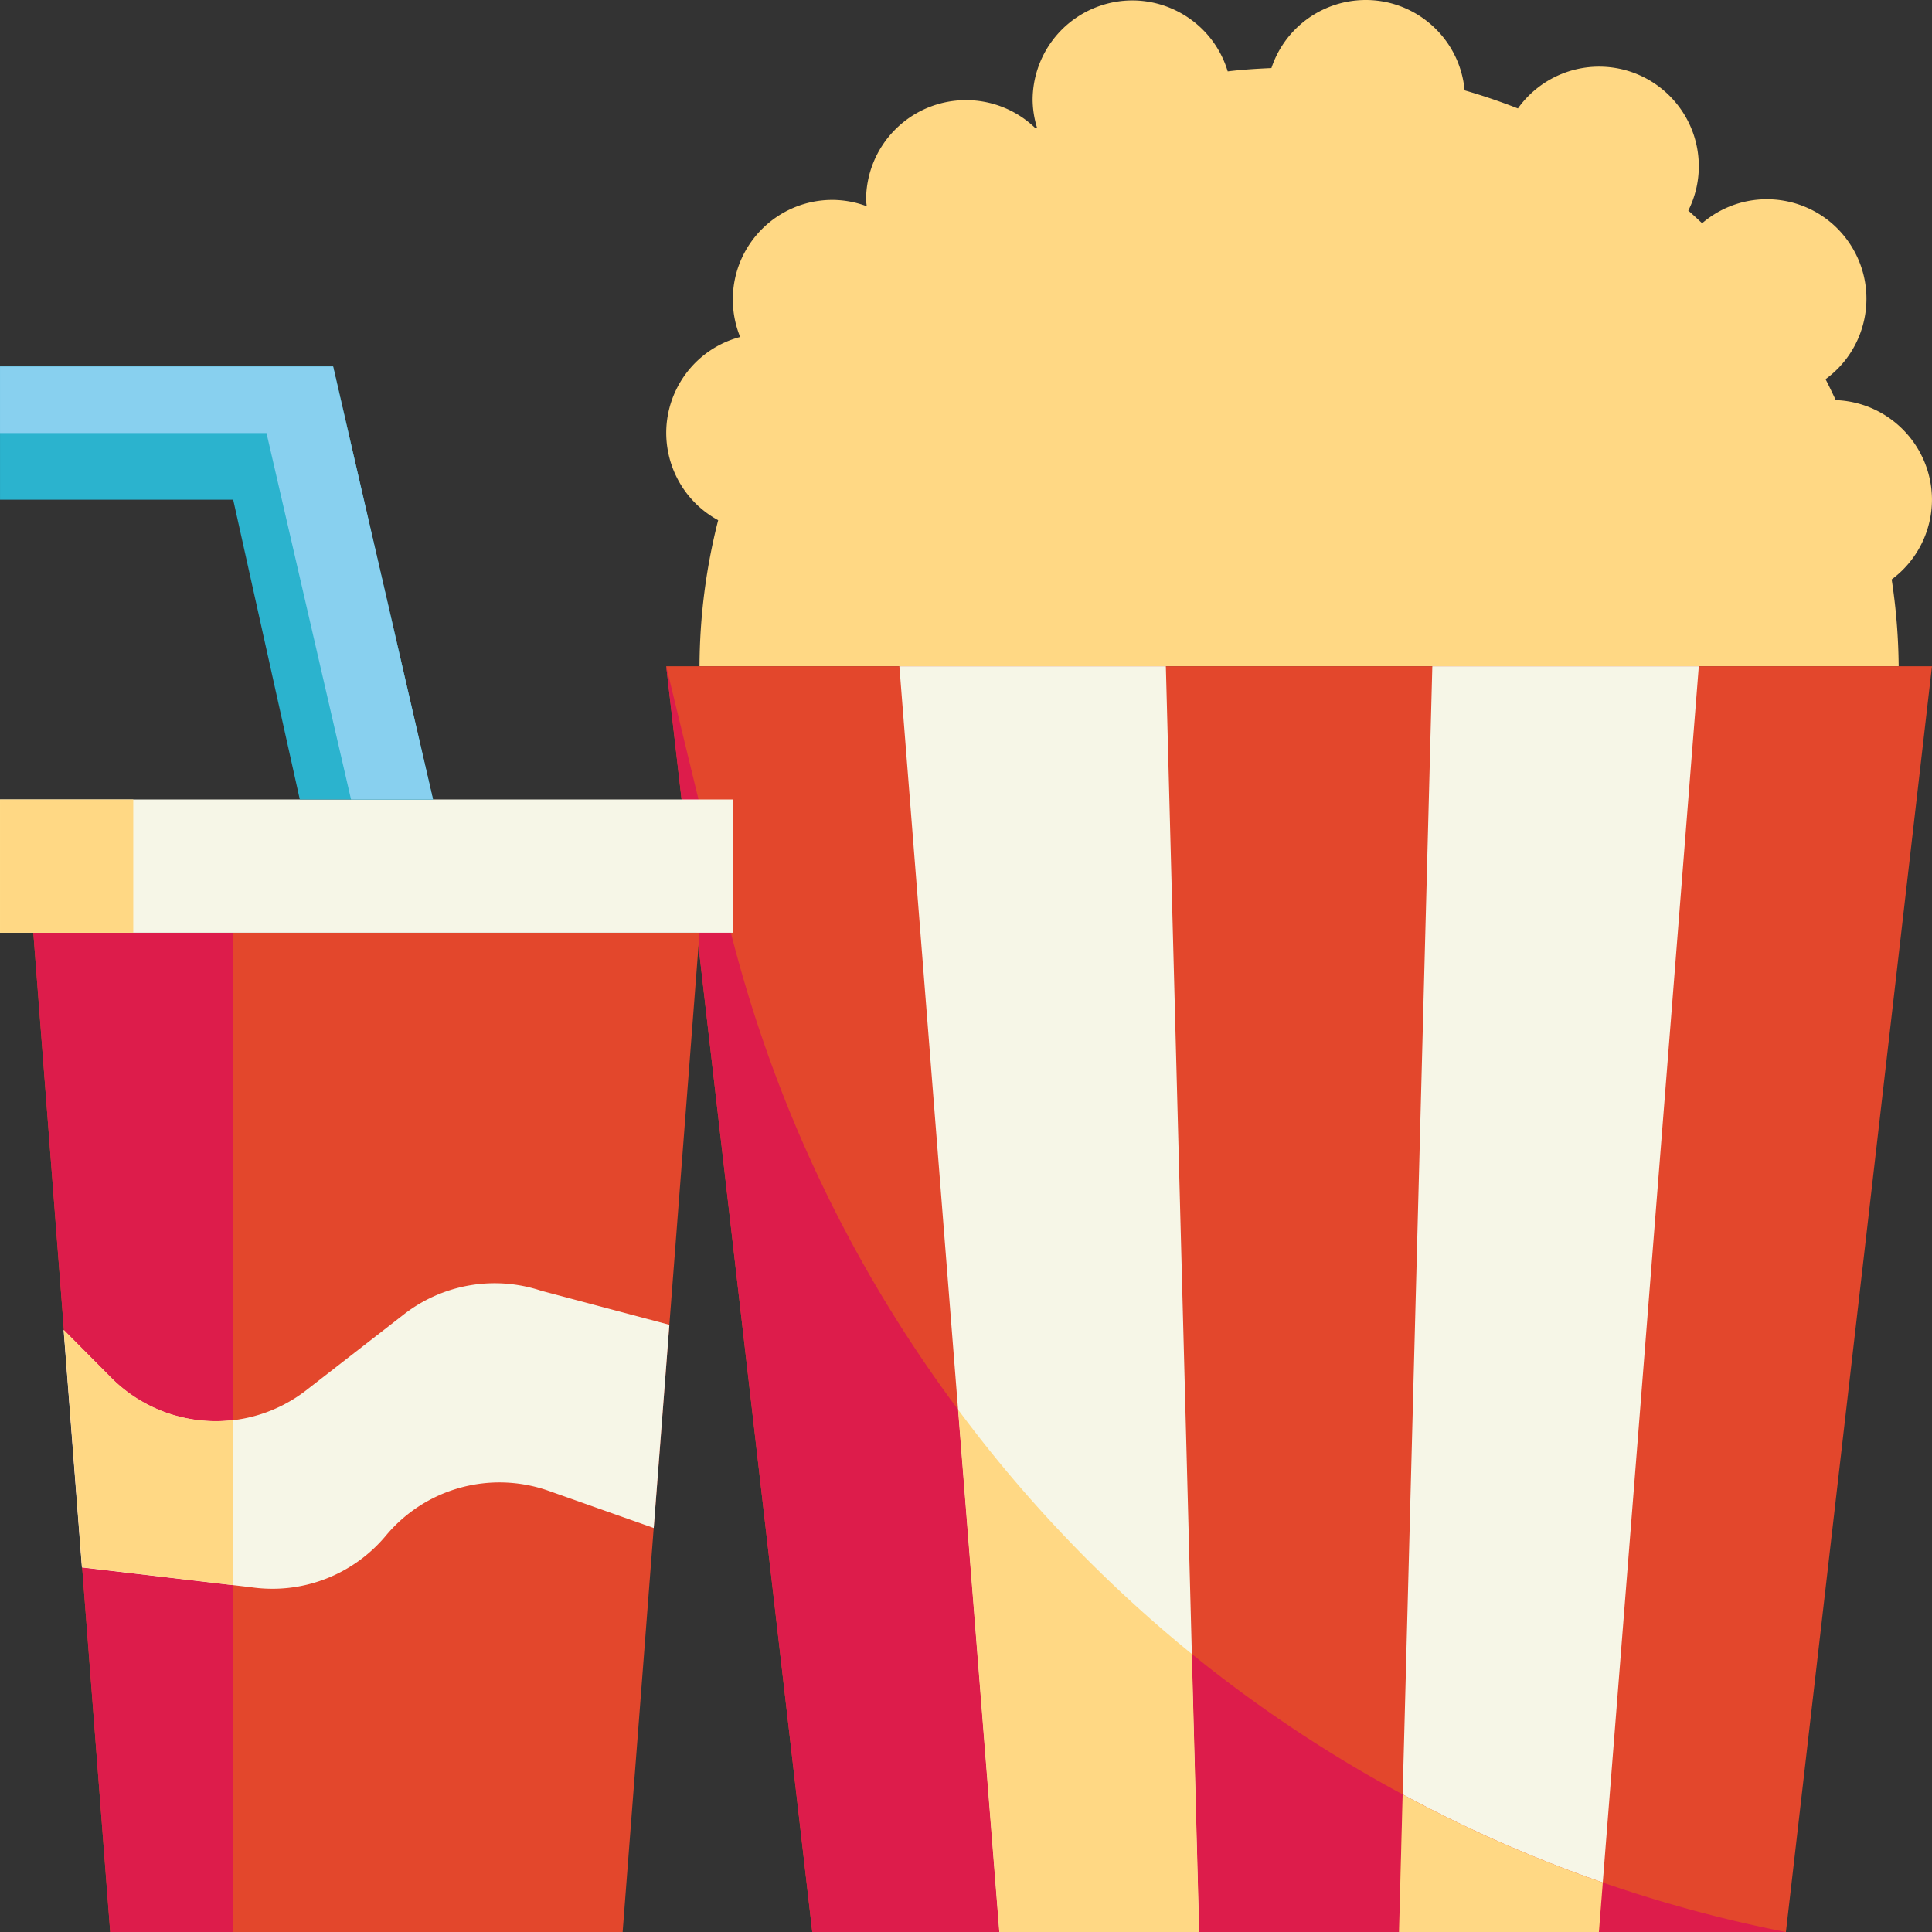 <svg xmlns="http://www.w3.org/2000/svg" xmlns:xlink="http://www.w3.org/1999/xlink" width="512" height="512" x="0" y="0" viewBox="0 0 464.009 464.009" style="enable-background:new 0 0 512 512" xml:space="preserve"><rect x="0" y="0" width="464.009" height="464.009" fill="#333333" stroke="none"/><g><path d="M464.004 120.009c-.038-12.879-10.234-23.431-23.104-23.912-.8-1.672-1.6-3.392-2.456-5.024 10.667-7.778 13.009-22.731 5.23-33.398-7.778-10.667-22.731-13.009-33.398-5.23-.506.369-.997.757-1.472 1.165-1.112-1.008-2.184-2.056-3.328-3.024a23.734 23.734 0 0 0 2.528-10.576c.03-13.228-10.67-23.976-23.898-24.006a23.952 23.952 0 0 0-19.55 10.038 146.438 146.438 0 0 0-12.8-4.344C350.563 8.575 338.958-1.094 325.837.1a23.856 23.856 0 0 0-20.481 16.245c-3.528.16-7.04.368-10.496.8-3.811-12.658-17.161-19.831-29.82-16.02a23.936 23.936 0 0 0-17.036 22.884 23.66 23.66 0 0 0 1.048 6.64l-.344.168c-9.518-9.225-24.712-8.989-33.937.529a24.003 24.003 0 0 0-6.767 16.663c0 .52.12 1.008.152 1.52a23.754 23.754 0 0 0-8.152-1.52c-13.211-.045-23.956 10.628-24.001 23.839a23.917 23.917 0 0 0 1.761 9.089c-12.729 3.365-20.32 16.413-16.954 29.142a23.84 23.84 0 0 0 11.674 14.858 143.92 143.92 0 0 0-4.48 35.072h288a144.53 144.53 0 0 0-1.68-20.848 23.864 23.864 0 0 0 9.68-19.152z" style="" fill="#FFD884" data-original="#ffd884"></path><path d="M428.924 464.009h-233.84l-35.08-304h304l-35.08 304z" style="" fill="#E3472C" data-original="#e3472c"></path><path d="m288.004 464.009-8-304h-64l24 304h48z" style="" fill="#F6F6E7" data-original="#f6f6e7"></path><path d="m286.244 397.233 1.76 66.776h48l.872-33.048a325.403 325.403 0 0 1-50.632-33.728zM174.812 221.097l-14.808-61.088 35.08 304h44.92L230.1 338.545a324.983 324.983 0 0 1-55.288-117.448zM384.94 452.129l-.936 11.88h44.92a326.86 326.86 0 0 1-43.984-11.88z" style="" fill="#DD1C4B" data-original="#dd1c4b"></path><path d="m230.1 338.545 9.904 125.464h48l-1.76-66.776a326.018 326.018 0 0 1-56.144-58.688z" style="" fill="#FFD884" data-original="#ffd884"></path><path d="M408.004 160.009h-64l-7.128 270.952a325.028 325.028 0 0 0 48.064 21.168l23.064-292.12z" style="" fill="#F6F6E7" data-original="#f6f6e7"></path><path d="m336.876 430.961-.872 33.048h48l.936-11.88a325.284 325.284 0 0 1-48.064-21.168z" style="" fill="#FFD884" data-original="#ffd884"></path><path d="m168.004 224.009-18.464 240H26.468l-18.464-240" style="" fill="#E3472C" data-original="#e3472c"></path><path d="m8.004 224.009 18.464 240h29.536v-240h-48z" style="" fill="#DD1C4B" data-original="#dd1c4b"></path><path d="M.004 192.009h176v32h-176v-32z" style="" fill="#F6F6E7" data-original="#f6f6e7"></path><path d="M.004 192.009h32v32h-32v-32z" style="" fill="#FFD884" data-original="#ffd884"></path><path d="M130.028 310.017a35.514 35.514 0 0 0-33.024 5.656l-23.4 18.184c-14.231 11.067-34.497 9.711-47.128-3.152l-11.2-11.28 4.392 57.024 40.656 4.76a35.494 35.494 0 0 0 32.36-12.4 35.504 35.504 0 0 1 39.12-10.744l25.208 8.912 3.752-48.8-30.736-8.16z" style="" fill="#F6F6E7" data-original="#f6f6e7"></path><path d="m104.004 192.009-24-104h-80v32h56l16 72h32z" style="" fill="#2BB3CE" data-original="#2bb3ce"></path><path d="m64.004 104.009 20.304 88h19.696l-24-104h-80v16h64z" style="" fill="#88D0EF" data-original="#88d0ef"></path><path d="M56.004 341.073a35.432 35.432 0 0 1-29.496-10.4l-11.2-11.28 4.392 57.024 36.304 4.28v-39.624z" style="" fill="#FFD884" data-original="#ffd884"></path></g></svg>